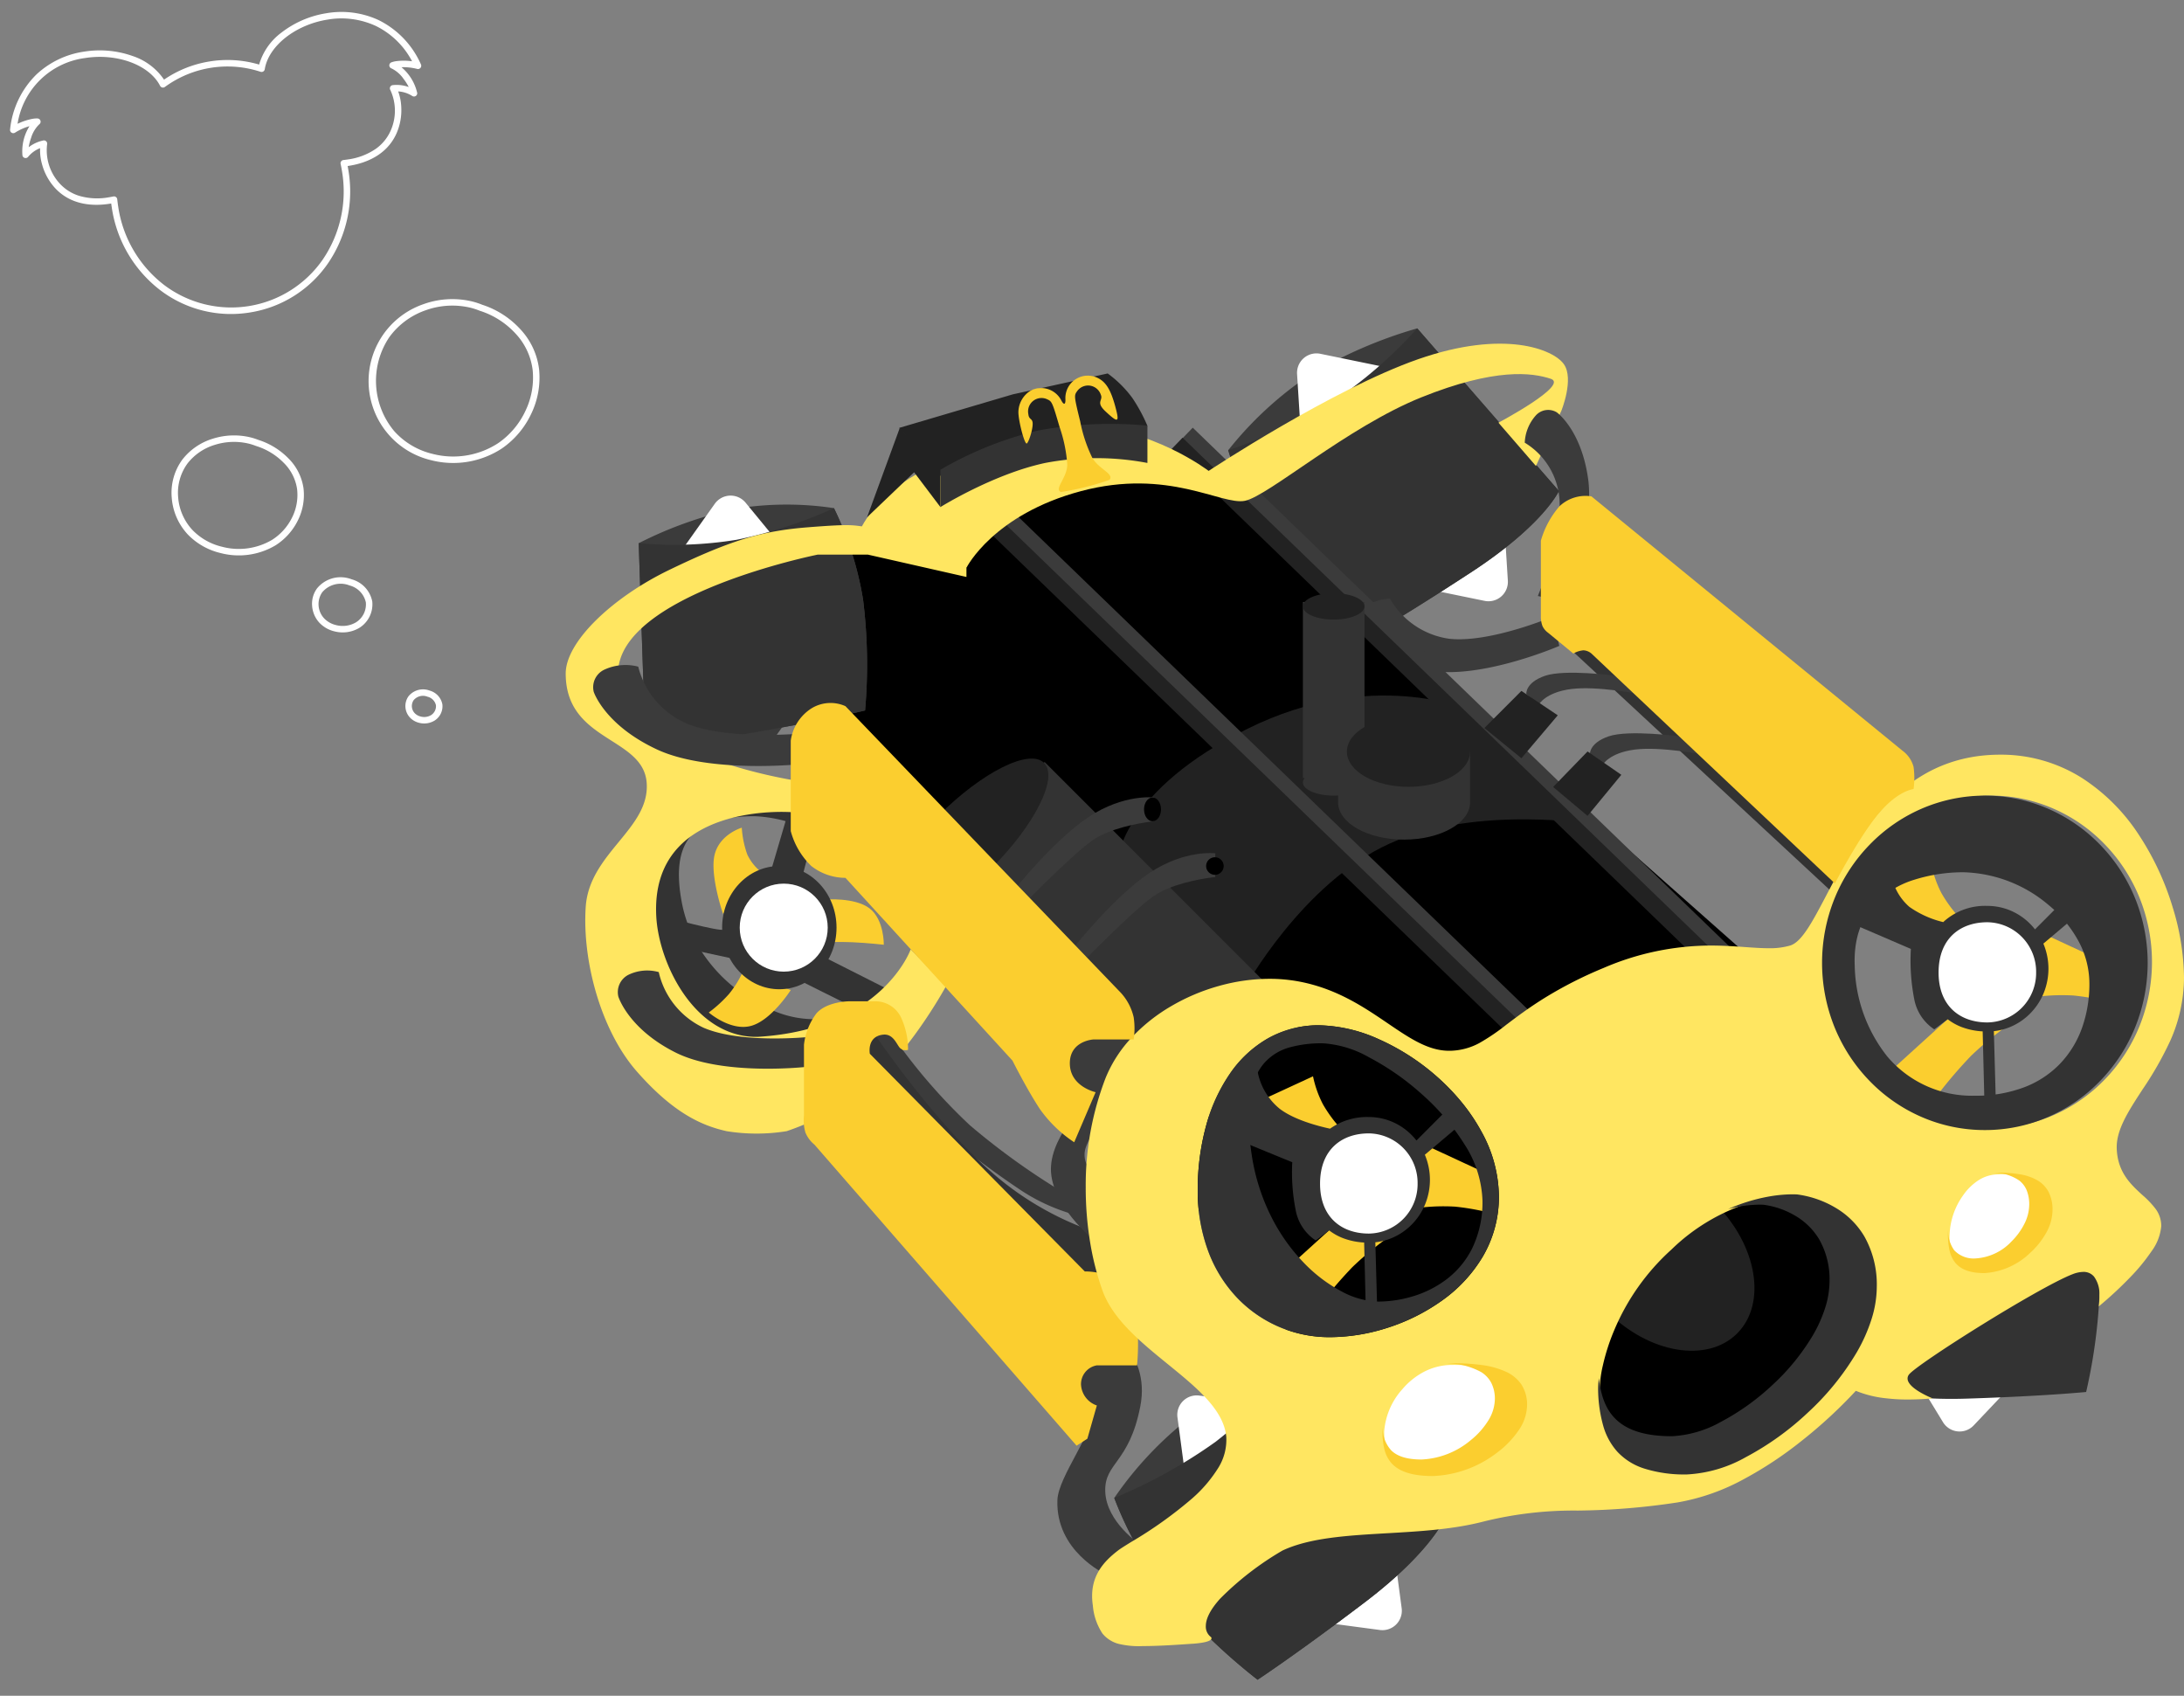 <svg xmlns="http://www.w3.org/2000/svg" width="337.463" height="261.967" viewBox="0 0 337.463 261.967"><rect x="0" y="0" width="337.463" height="261.967" fill="#808080" stroke="none"/><g transform="translate(-12.632 4.997)"><g transform="translate(91.786 38.593)"><path d="M7.536,0C3.374,0,.012,2.476,0,7.739s3.374,7.739,7.536,7.739a7.639,7.639,0,0,0,7.536-7.739A7.639,7.639,0,0,0,7.536,0Z" transform="translate(220.388 136.638)" fill="#fff"/><path d="M-5470.154,6711.8c-.693.3-8.675-1.869-8.675-1.869l-.491,4.052,10.354,2.239Z" transform="translate(5502.78 -6611.775)" fill="#333"/><path d="M-5504.887,6688.718l2.414-8.2h4.832l-2.429,9.193Z" transform="translate(5544.861 -6597.784)" fill="#333"/><path d="M-5522.893,6721.934l9.9,5-3.615,3.634-9.714-4.846Z" transform="translate(5571.455 -6617.481)" fill="#333"/><path d="M26.787,0h0a38.823,38.823,0,0,0-9.02,1.122,35.866,35.866,0,0,0-8.682,3.3A20.469,20.469,0,0,0,2.565,9.771,11.845,11.845,0,0,0,0,17.07a13.626,13.626,0,0,0,2.77,7.865,23.447,23.447,0,0,0,3.1,3.524,31.627,31.627,0,0,0,3.917,3.113,38.787,38.787,0,0,0,9.275,4.577,30.469,30.469,0,0,0,9.508,1.7h.143a20.481,20.481,0,0,0,8.02-1.6,17.441,17.441,0,0,0,6.018-4.277,18.837,18.837,0,0,0,3.8-6.351,22.857,22.857,0,0,0,1.32-7.8A16.28,16.28,0,0,0,41.6,4.77,23.691,23.691,0,0,0,26.787,0ZM27.9,35.658a21.022,21.022,0,0,1-7.27-1.7,43.1,43.1,0,0,1-8.324-4.433A31.234,31.234,0,0,1,5.456,23.38a11.267,11.267,0,0,1-2.845-6.831,10.406,10.406,0,0,1,1.627-5.757A11.933,11.933,0,0,1,8.332,7.013a19.318,19.318,0,0,1,5.387-2.071,24.787,24.787,0,0,1,5.5-.63A16.1,16.1,0,0,1,24.96,5.528a24.29,24.29,0,0,1,6.076,3.52,23.815,23.815,0,0,1,5.192,5.638,21.025,21.025,0,0,1,3.088,7.568c1.02,5.3.366,8.9-2,10.988a8.978,8.978,0,0,1-4.052,1.92A24.274,24.274,0,0,1,27.9,35.658Z" transform="translate(65.53 118.168) rotate(180)" fill="#333"/><path d="M-5807.144,6629.568l39.847,36.978,1.816-3.159-39.58-36.325Z" transform="translate(5971.194 -6572.357)" fill="#333"/><g transform="matrix(-0.998, -0.07, 0.07, -0.998, 163.041, 60.337)"><path d="M11.275,3.116a3,3,0,0,1,4.766,0l7.587,9.922a3,3,0,0,1-2.383,4.822H6.071a3,3,0,0,1-2.383-4.822Z" transform="translate(0 19.315) rotate(-45)" fill="#fff"/><path d="M0,25.423s1.972-5.371,12.626-13.455S29.205,0,29.205,0A92.262,92.262,0,0,1,43.151,13.479,57.638,57.638,0,0,1,51.388,28.13,55.552,55.552,0,0,1,39.734,40.525,69.365,69.365,0,0,1,23.587,48.94Z" transform="translate(3.279 2.481)" fill="#3b3b3b"/><path d="M11.275,3.116a3,3,0,0,1,4.766,0l7.587,9.922a3,3,0,0,1-2.383,4.822H6.071a3,3,0,0,1-2.383-4.822Z" transform="translate(55.058 37.319) rotate(135)" fill="#fff"/><path d="M0,25.423s1.972-5.371,12.626-13.455S29.205,0,29.205,0A92.262,92.262,0,0,1,43.151,13.479,57.638,57.638,0,0,1,51.388,28.13a79.046,79.046,0,0,0-15.674,8.683A68.45,68.45,0,0,0,23.587,48.94Z" transform="translate(3.279 2.481)" fill="#333"/></g><path d="M23.213,14.925a6.634,6.634,0,0,0,4.714-.433,3,3,0,0,0,1.528-3.357S27.938,6.163,20.6,2.492.32.29.32.29L0,4.907S10.473,3.819,16.277,6.324A12.556,12.556,0,0,1,23.213,14.925Z" transform="translate(162.177 56.376) rotate(163)" fill="#3b3b3b"/><path d="M-5680.8,6653.764l-82.3-72.884-22.793-5.108-21.75,9.772-13.258,2.634-4.285,9.893,3.2,19.176,78.76,107.51,45.748,9.678,38.9-28.749Z" transform="translate(5873.75 -6547.962)"/><path d="M-5660.636,6664.487s-18.644-3.2-32.185,2.892-22.51,22.471-22.51,22.471l-19.467-20.161s.806-10.525,20-20.039,34.292-2.883,34.292-2.883Z" transform="translate(5828.414 -6580.661)" fill="#222"/><rect width="34.714" height="56.631" transform="translate(122.3 114.172) rotate(135)" fill="#333"/><ellipse cx="17.304" cy="5.768" rx="17.304" ry="5.768" transform="translate(86.246 78.343) rotate(135)" fill="#222"/><g transform="translate(71.174 32.827)"><rect width="117.973" height="2.622" transform="matrix(-0.719, -0.695, 0.695, -0.719, 86.436, 83.837)" fill="#3b3b3b"/><rect width="117.973" height="2.622" transform="matrix(-0.719, -0.695, 0.695, -0.719, 84.863, 85.383)" fill="#222"/></g><g transform="translate(101.708 22.52)"><rect width="117.973" height="2.622" transform="matrix(-0.719, -0.695, 0.695, -0.719, 86.436, 83.837)" fill="#3b3b3b"/><rect width="117.973" height="2.622" transform="matrix(-0.719, -0.695, 0.695, -0.719, 84.863, 85.383)" fill="#222"/></g><path d="M9.766,0C4.372,0,.015,2.927,0,9.148S4.372,18.3,9.766,18.3s9.766-4.1,9.766-9.148S15.159,0,9.766,0Z" transform="translate(133.445 165.37)" fill="#fff"/><path d="M-5763.76,6659.516s1.019-1.855,4.989-2.359,10.533.779,10.533.779l-3.651-2.82s-7.846-1.066-10.945,0-2.894,2.82-2.894,2.82Z" transform="translate(5932.238 -6584.951)" fill="#3b3b3b"/><path d="M-5763.76,6659.516s1.019-1.855,4.989-2.359,10.533.779,10.533.779l-3.651-2.82s-7.846-1.066-10.945,0-2.894,2.82-2.894,2.82Z" transform="translate(5922.413 -6594.306)" fill="#3b3b3b"/><path d="M-5736.328,6660l5.22,3.606-5.22,6.344-5.319-4.465Z" transform="translate(5902.476 -6587.5)" fill="#222"/><path d="M-5735.921,6660l5.617,3.769-5.617,6.63-5.726-4.665Z" transform="translate(5891.849 -6596.854)" fill="#222"/><rect width="9.518" height="27.193" transform="translate(122.164 49.409)" fill="#333"/><ellipse cx="4.759" cy="2.039" rx="4.759" ry="2.039" transform="translate(122.164 48.049)" fill="#222"/><ellipse cx="4.759" cy="2.039" rx="4.759" ry="2.039" transform="translate(122.164 75.242)" fill="#333"/><g transform="translate(0 54.533) rotate(-47)"><path d="M9.672,3.116a3,3,0,0,1,4.766,0l5.985,7.826a3,3,0,0,1-2.383,4.822H6.071a3,3,0,0,1-2.383-4.822Z" transform="translate(17.049 49.988) rotate(-135)" fill="#3b3b3b"/><path d="M0,20.758S1.741,25.5,11.144,32.634,25.778,43.2,25.778,43.2A81.443,81.443,0,0,0,38.087,31.3a50.881,50.881,0,0,0,7.271-12.932A49.043,49.043,0,0,0,35.071,7.428,61.243,61.243,0,0,0,20.819,0Z" transform="translate(2.894 4.601)" fill="#3b3b3b"/><path d="M9.672,3.116a3,3,0,0,1,4.766,0l5.985,7.826a3,3,0,0,1-2.383,4.822H6.071a3,3,0,0,1-2.383-4.822Z" transform="translate(31.549 0) rotate(45)" fill="#fff"/><path d="M0,20.758S1.741,25.5,11.144,32.634,25.778,43.2,25.778,43.2A81.443,81.443,0,0,0,38.087,31.3a50.881,50.881,0,0,0,7.271-12.932A69.775,69.775,0,0,1,31.523,10.7,60.407,60.407,0,0,1,20.819,0Z" transform="translate(2.894 4.601)" fill="#333"/></g><path d="M-5501.987,6594.643c2.351.309,15.238,6.1,15.238,6.1v1.581l-15.238-3.454h-7.733s-30.865,6.181-30.865,18.369,26.892,16.443,26.892,16.443v4.984s-21.974-1.782-20.981,16.136c.4,7.258,5.94,18.706,15.624,18.568,19.3-1.113,23.683-13.508,23.683-13.508l5.52,5.576s-4.829,8.967-11,14.593a40.187,40.187,0,0,1-13.686,7.91,29.056,29.056,0,0,1-9.277,0c-3.976-.89-8.305-2.9-13.855-9.207s-8.466-17.068-7.914-25.43,9.965-12.073,9.419-19.2-12.51-6.29-12.51-16.867c0-4.909,7.215-11.757,15.976-15.992,9.887-4.782,14.628-6.057,21.515-6.6S-5504.335,6594.333-5501.987,6594.643Z" transform="translate(5556.927 -6556.782)" fill="#ffe661"/><path d="M-37.946-.228A6.634,6.634,0,0,0-42.66.205a3,3,0,0,0-1.528,3.357s1.516,4.973,8.857,8.644,20.277,2.2,20.277,2.2l.32-4.616S-25.207,10.878-31.01,8.374A12.556,12.556,0,0,1-37.946-.228Z" transform="translate(60.58 106.812)" fill="#3b3b3b"/><path d="M-37.305-.221A7.789,7.789,0,0,0-42.5.224,2.988,2.988,0,0,0-44.18,3.676s1.67,5.113,9.756,8.888,22.334,2.264,22.334,2.264l.353-4.747S-23.273,11.2-29.665,8.624A13,13,0,0,1-37.305-.221Z" transform="translate(56.769 59.619)" fill="#3b3b3b"/><ellipse cx="16.518" cy="11.798" rx="16.518" ry="11.798" transform="translate(180.921 170.749) rotate(-135)" fill="#222"/><path d="M-5576.048,6743.269a86.674,86.674,0,0,0,12.369,14.445,109.686,109.686,0,0,0,16.038,11.323v2.445a29.184,29.184,0,0,1-8.5-3.96,139.527,139.527,0,0,1-11.968-9.012l-12.168-12.185,1.278-3.406Z" transform="translate(5634.395 -6627.462)" fill="#3b3b3b"/><path d="M-5589.1,6744.187s8.584,12.756,17.543,20.885a47.416,47.416,0,0,0,18.891,10.461l-1.25,8.529-7.478-6.5-29.629-29.878Z" transform="translate(5645.061 -6628.065)" fill="#333"/><path d="M.507,28.6l10.785-2.5s.822-3.979-1.1-5.984c2.586-2.779,11.558-3.668,14.278-6.187C30.271,8.554,27.326.618,27.326.618L20.284,0s1.282,6.137-1.961,9.62c-3.05,3.276-5.684.448-13.14,5.48S.507,28.6.507,28.6Z" transform="translate(111.384 180.683) rotate(135)" fill="#3b3b3b"/><path d="M1.083,20.731h11.11L11.587,13.1s8.573,1.844,13.08-1.431S29.617,0,29.617,0H18.506s5.257,6.353,1.056,8.943C16.554,10.8,4.208,8.6,2.317,10.848-2.038,16.031,1.083,20.731,1.083,20.731Z" transform="matrix(-0.588, 0.809, -0.809, -0.588, 107.175, 123.921)" fill="#3b3b3b"/><g transform="translate(108.587 121.267)"><path d="M-5872.375,6718.693l-10.234-4.748s-1.532,10.286-1.3,10.3a30.7,30.7,0,0,1,6.808-.361,37.487,37.487,0,0,1,4.442.727Z" transform="translate(5914.194 -6702.333)" fill="#fbce2f"/><path d="M-5838.959,6737.467a49.11,49.11,0,0,0-6.985,5.585,71.282,71.282,0,0,0-5.094,5.943c-.163-.085-6.929-3.985-6.929-3.985l11.484-10.414Z" transform="translate(5867.163 -6712.156)" fill="#fbce2f"/><path d="M-5833.637,6694.5a16.629,16.629,0,0,0,1.532,4.321,21.089,21.089,0,0,0,2.938,3.956l-3.97,3.17-8.443-7.778Z" transform="translate(5848.779 -6693.083)" fill="#fbce2f"/><path d="M12.747,0l.3,10.82a9.146,9.146,0,0,0-2.667.707,9.4,9.4,0,0,0-3,2.077,9.691,9.691,0,0,0-2.025,3.084,9.985,9.985,0,0,0,0,7.556l.041.1L0,28.9l1.847,2.5,4.845-4.859a9.741,9.741,0,0,0,.691.79,9.393,9.393,0,0,0,3,2.077,9.163,9.163,0,0,0,3.672.761,9.877,9.877,0,0,0,5.99-1.8c2.034.441,5.585,1.4,7.78,3.074a9.737,9.737,0,0,1,3.514,6.432l6.48-9.8s-7.17-2.944-11.936-4.888a30.025,30.025,0,0,0-.572-7.625A7.138,7.138,0,0,0,22.254,11.1l-2.077,1.554a8.513,8.513,0,0,0-2.3-1.256,10.781,10.781,0,0,0-3.1-.616L14.511,0Z" transform="translate(37.818 37.876) rotate(180)" fill="#333"/><path d="M7.536,0C3.374,0,.012,2.476,0,7.739s3.374,7.739,7.536,7.739a7.639,7.639,0,0,0,7.536-7.739A7.639,7.639,0,0,0,7.536,0Z" transform="translate(16.229 10.234)" fill="#fff"/></g><g transform="translate(92.625 161.845)"><path d="M11.25,3.116a3,3,0,0,1,4.766,0l7.563,9.89A3,3,0,0,1,21.2,17.828H6.071a3,3,0,0,1-2.383-4.822Z" transform="translate(54.959 37.252) rotate(135)" fill="#fff"/><path d="M-5638.75,6864.787s-1.968,5.361-12.6,13.431-16.55,11.947-16.55,11.947a92.165,92.165,0,0,1-13.921-13.455,57.541,57.541,0,0,1-8.222-14.625,55.456,55.456,0,0,1,11.633-12.374,69.285,69.285,0,0,1,16.118-8.4Z" transform="translate(5690.435 -6836.107)" fill="#3b3b3b"/><path d="M11.25,3.116a3,3,0,0,1,4.766,0l7.563,9.89A3,3,0,0,1,21.2,17.828H6.071a3,3,0,0,1-2.383-4.822Z" transform="translate(0 19.281) rotate(-45)" fill="#fff"/><path d="M-5638.75,6864.787s-1.968,5.361-12.6,13.431-16.55,11.947-16.55,11.947a92.165,92.165,0,0,1-13.921-13.455,57.541,57.541,0,0,1-8.222-14.625,78.956,78.956,0,0,0,15.646-8.669,68.273,68.273,0,0,0,12.1-12.1Z" transform="translate(5690.435 -6836.107)" fill="#333"/></g><path d="M-5547.729,6790.844h-6.211a2.943,2.943,0,0,0-2.447,2.989,3.613,3.613,0,0,0,2.447,3.21l-1.465,5.128-1.669,1.083-40.5-46.505a4.707,4.707,0,0,1-1.4-1.885,6.671,6.671,0,0,1-.221-2.612v-10.935a9.846,9.846,0,0,1,1.934-4.859c1.642-1.854,5.044-1.856,5.044-1.856h4.035a4.385,4.385,0,0,1,4.045,2.634,11.667,11.667,0,0,1,1.023,4.863,1.243,1.243,0,0,1-1.29-.33c-.517-.615-1.044-2.2-2.59-2.01-2.534.3-2.023,2.949-2.023,2.949l33.219,33.633s4.767-.222,6.819,3.393S-5547.729,6790.844-5547.729,6790.844Z" transform="translate(5644.267 -6623.507)" fill="#fbce2f"/><path d="M10.065,3.116a3,3,0,0,1,4.766,0l6.377,8.339a3,3,0,0,1-2.383,4.822H6.071a3,3,0,0,1-2.383-4.822Z" transform="matrix(-0.995, -0.105, 0.105, -0.995, 235.5, 180.773)" fill="#fff"/><path d="M41.5,23.026S39.714,18.162,30.063,10.84,15.043,0,15.043,0A83.585,83.585,0,0,0,2.41,12.208c-5.024,6.369-.632,2.823-.632,2.823a32.455,32.455,0,0,1,13.8,5.644,13.708,13.708,0,0,0,12.634,2.192Z" transform="translate(254.879 161.983) rotate(141)" fill="#333"/><path d="M160.872,0c-2.52,0-5.6.217-7.643.36h-.013l-.024,0h-.022c-1.218.086-2.708.289-2.889.765a.262.262,0,0,0,.05.254,2.01,2.01,0,0,1,.813,1.705c0,1.181-.736,2.6-2.2,4.227a46.506,46.506,0,0,1-9.653,7.451c-4.242,1.983-10.039,2.317-16.177,2.671h-.023c-5.012.289-10.192.587-14.882,1.811A57.826,57.826,0,0,1,93.7,20.933h-.026A108.675,108.675,0,0,0,78.2,22.2a33.139,33.139,0,0,0-10.264,3.63,58.838,58.838,0,0,0-8.789,5.821,73.65,73.65,0,0,0-8.441,7.781l0,0a16.888,16.888,0,0,0-4.8-1.167,27.1,27.1,0,0,0-3.25-.173c-1.8,0-3.376.132-3.817.173h0l0,0,0,0a15.447,15.447,0,0,1,1.776.857c1.514.86,1.958,1.537,2.064,1.953A.989.989,0,0,1,42.45,42c-.687.818-5.413,4.03-11.236,7.637-5,3.1-11.3,6.773-14,7.812a4.725,4.725,0,0,1-1.652.355,2.079,2.079,0,0,1-1.658-.724,4.52,4.52,0,0,1-.836-2.848,10.413,10.413,0,0,1,.1-1.753l-.012.006a58.871,58.871,0,0,0-4.8,4.446A29.294,29.294,0,0,0,5.032,60.97a7.694,7.694,0,0,0-1.517,3.9,4.417,4.417,0,0,0,.879,2.679,14.034,14.034,0,0,0,2.031,2.128l0,0,0,0c1.793,1.64,3.826,3.5,3.966,7.153.111,2.869-1.764,5.746-3.934,9.079l0,0,0,.006,0,0a52.607,52.607,0,0,0-4.33,7.582A24.094,24.094,0,0,0,0,103.313,37.953,37.953,0,0,0,1.707,114a42.775,42.775,0,0,0,5.21,11.234,29.719,29.719,0,0,0,8.852,8.874,23.4,23.4,0,0,0,12.628,3.6c.652,0,1.319-.025,1.983-.074a23.519,23.519,0,0,0,4.922-.888,22.366,22.366,0,0,0,4.276-1.764,26.217,26.217,0,0,0,6.871-5.446c3.915-4.239,6.637-9.414,8.824-13.571l.006-.012.008-.017,0,0c2.1-3.994,3.758-7.148,5.544-7.707a11.153,11.153,0,0,1,3.351-.422c1.112,0,2.307.084,3.571.174l.031,0,.191.013L68,108l.091.006.112.008c1.484.1,3.082.206,4.862.206a42,42,0,0,0,16.627-3.464,63.21,63.21,0,0,0,9.125-4.642c2.4-1.491,4.212-2.858,5.811-4.064l0,0,.006,0,0,0,.011-.008,0,0a32.557,32.557,0,0,1,4.23-2.882,9.9,9.9,0,0,1,4.458-1.194c.062,0,.131,0,.24,0,3.22,0,6.109,1.964,9.455,4.238l0,0c3.741,2.542,7.982,5.423,13.9,6.495a24.585,24.585,0,0,0,4.358.381,29.164,29.164,0,0,0,7.828-1.1,31.058,31.058,0,0,0,7.359-3.111,26.819,26.819,0,0,0,6.1-4.829,20.285,20.285,0,0,0,4.048-6.255A45.978,45.978,0,0,0,169.7,70.915a51.736,51.736,0,0,0-.658-8.392,42.819,42.819,0,0,0-1.918-7.569c-1.607-4.482-5.929-8-10.107-11.4l-.007-.006c-4.452-3.624-8.658-7.046-9.03-11.245a8.21,8.21,0,0,1,1.36-4.962,21.057,21.057,0,0,1,3.933-4.551,64.955,64.955,0,0,1,9.328-6.665l.007,0,.011-.007.023-.014,0,0,.055-.034.084-.052c.835-.518,1.556-.966,1.92-1.247C167,13,169.245,10.611,168.6,6.275a9.2,9.2,0,0,0-1.488-4.341A4.825,4.825,0,0,0,164.71.366,13.271,13.271,0,0,0,160.872,0Zm-47.79,43.431a32.053,32.053,0,0,1-4.582-.281,12.633,12.633,0,0,1-3.593-.993,5.073,5.073,0,0,1-3.141-4.973,6.831,6.831,0,0,1,1.3-3.76,14.254,14.254,0,0,1,3.387-3.443,17,17,0,0,1,9.627-3.452c3.014,0,5.037.623,6.186,1.9.912,1.017,1.318,2.47,1.318,4.712A11,11,0,0,1,120.76,39.7a11.2,11.2,0,0,1-3.309,2.66A9.377,9.377,0,0,1,113.082,43.431ZM59.748,69.5a15.432,15.432,0,0,1-6.014-2.163,12.323,12.323,0,0,1-4.126-4.2A14.907,14.907,0,0,1,47.73,55.5a16.671,16.671,0,0,1,.809-4.944,25.549,25.549,0,0,1,2.231-5,40.92,40.92,0,0,1,7.521-9.285,43.851,43.851,0,0,1,9.519-6.838,18.988,18.988,0,0,1,15.517-1.748A9.38,9.38,0,0,1,87.359,30.2a9.779,9.779,0,0,1,2.136,3.938,21.357,21.357,0,0,1,.767,5.195,16.41,16.41,0,0,1-.446,3.925,32.169,32.169,0,0,1-1.79,5.566,34.991,34.991,0,0,1-8.832,12.436l0,0,0,0a30.216,30.216,0,0,1-11.422,7,23.712,23.712,0,0,1-7.277,1.268c-.256,0-.5-.008-.726-.024h-.015Zm73.886,26.4a23.481,23.481,0,0,1-9.245-2.164,35.16,35.16,0,0,1-9.018-5.826,33.876,33.876,0,0,1-3.807-3.962,29.045,29.045,0,0,1-3.014-4.485,21.017,21.017,0,0,1-2.693-10.012,18.218,18.218,0,0,1,2.494-9.29,22.308,22.308,0,0,1,6.335-6.813,30.376,30.376,0,0,1,8.441-4.2,29.391,29.391,0,0,1,8.77-1.429h0A19.7,19.7,0,0,1,146.3,53.8a21.062,21.062,0,0,1,4.448,7.135,26.625,26.625,0,0,1,1.646,9.479,37.257,37.257,0,0,1-1.283,9.925,26.277,26.277,0,0,1-3.69,8.084,17.871,17.871,0,0,1-5.852,5.444,15.949,15.949,0,0,1-7.8,2.037ZM28.69,72.871a11.853,11.853,0,0,1-5.863-1.122,4.654,4.654,0,0,1-2.251-4.412,7.05,7.05,0,0,1,.938-3.352,11.849,11.849,0,0,1,2.44-3.055,10.858,10.858,0,0,1,6.9-3.052c2.149,0,3.59.545,4.4,1.664a6.971,6.971,0,0,1,.952,4.2,11.049,11.049,0,0,1-2.038,5.835A8.6,8.6,0,0,1,31.8,71.929,5.7,5.7,0,0,1,28.69,72.871Zm1.17,58.514a24.09,24.09,0,0,1-9.7-2.019,24.788,24.788,0,0,1-7.917-5.506,25.693,25.693,0,0,1-5.338-8.167,26.531,26.531,0,0,1,0-20,25.688,25.688,0,0,1,5.338-8.168,24.826,24.826,0,0,1,7.917-5.506,24.284,24.284,0,0,1,19.39,0,24.791,24.791,0,0,1,7.917,5.506,25.661,25.661,0,0,1,5.337,8.168,26.527,26.527,0,0,1,0,20,25.661,25.661,0,0,1-5.337,8.167,24.785,24.785,0,0,1-7.917,5.506A24.077,24.077,0,0,1,29.86,131.385Z" transform="translate(258.308 210.703) rotate(180)" fill="#ffe661"/><path d="M-5872.375,6718.693l-10.234-4.748s-1.532,10.286-1.3,10.3a30.7,30.7,0,0,1,6.808-.361,37.487,37.487,0,0,1,4.442.727Z" transform="translate(6118.353 -6613.682)" fill="#fbce2f"/><path d="M-5838.959,6737.467a49.11,49.11,0,0,0-6.985,5.585,71.282,71.282,0,0,0-5.094,5.943c-.163-.085-6.929-3.985-6.929-3.985l11.484-10.414Z" transform="translate(6071.322 -6623.505)" fill="#fbce2f"/><path d="M-5833.637,6694.5a16.629,16.629,0,0,0,1.532,4.321,21.089,21.089,0,0,0,2.938,3.956l-3.97,3.17-8.443-7.778Z" transform="translate(6052.938 -6604.433)" fill="#fbce2f"/><path d="M25.154,0a24.431,24.431,0,0,0-9.791,2.03,25.042,25.042,0,0,0-8,5.537,25.789,25.789,0,0,0-5.391,8.211,26.564,26.564,0,0,0,0,20.111A25.789,25.789,0,0,0,7.368,44.1a25.042,25.042,0,0,0,8,5.537,24.629,24.629,0,0,0,19.582,0A25.037,25.037,0,0,0,42.94,44.1a25.8,25.8,0,0,0,5.391-8.211,26.568,26.568,0,0,0,0-20.111A25.8,25.8,0,0,0,42.94,7.567,25.037,25.037,0,0,0,34.945,2.03,24.431,24.431,0,0,0,25.154,0Zm3.177,39.824a21.156,21.156,0,0,1-12.959-5,18.939,18.939,0,0,1-4.585-5.45A13.851,13.851,0,0,1,9,22.67,20.26,20.26,0,0,1,10.1,15.9a15.6,15.6,0,0,1,3.309-5.519,15.156,15.156,0,0,1,5.523-3.716A20.946,20.946,0,0,1,26.68,5.307a17.129,17.129,0,0,1,13.549,6.062,23.24,23.24,0,0,1,5.031,14c.17,4.006-.914,7.269-3.223,9.7a14.223,14.223,0,0,1-5.971,3.6,25.214,25.214,0,0,1-7.541,1.158Z" transform="translate(252.691 130.988) rotate(180)" fill="#333"/><path d="M12.747,0l.3,10.82a9.124,9.124,0,0,0-2.666.707,9.387,9.387,0,0,0-3,2.077,9.716,9.716,0,0,0-2.025,3.083,10,10,0,0,0,0,7.556l.041.1L0,28.9l1.847,2.5,4.844-4.859a9.776,9.776,0,0,0,.691.79,9.413,9.413,0,0,0,3,2.077,9.162,9.162,0,0,0,3.672.761A9.534,9.534,0,0,0,20.728,27.8l.141-.136A15.25,15.25,0,0,1,26.1,30.017a8.5,8.5,0,0,1,2.866,5.507l5.284-8.395s-4.623-1.993-8.38-3.605a31.043,31.043,0,0,0-.559-7.965A7.138,7.138,0,0,0,22.254,11.1l-2.077,1.555a8.507,8.507,0,0,0-2.3-1.257,10.779,10.779,0,0,0-3.1-.614L14.511,0Z" transform="translate(241.977 126.526) rotate(180)" fill="#333"/><path d="M7.536,0C3.374,0,.012,2.476,0,7.739s3.374,7.739,7.536,7.739a7.639,7.639,0,0,0,7.536-7.739A7.639,7.639,0,0,0,7.536,0Z" transform="translate(220.388 98.883)" fill="#fff"/><path d="M26.045,0h0a29.368,29.368,0,0,0-8.77,1.429,30.378,30.378,0,0,0-8.441,4.2,22.267,22.267,0,0,0-6.336,6.813A18.22,18.22,0,0,0,0,21.728,21.012,21.012,0,0,0,2.693,31.74a28.966,28.966,0,0,0,3.014,4.485,33.852,33.852,0,0,0,3.808,3.963,35.1,35.1,0,0,0,9.018,5.825,23.449,23.449,0,0,0,9.245,2.164h.138a15.947,15.947,0,0,0,7.8-2.037A17.883,17.883,0,0,0,41.566,40.7a26.291,26.291,0,0,0,3.69-8.083,37.312,37.312,0,0,0,1.283-9.927,26.641,26.641,0,0,0-1.647-9.478,21.046,21.046,0,0,0-4.446-7.135A19.7,19.7,0,0,0,26.045,0Zm1.081,45.388a16.522,16.522,0,0,1-7.069-2.169,39.877,39.877,0,0,1-8.094-5.642A35.172,35.172,0,0,1,5.305,29.76a16.974,16.974,0,0,1-2.766-8.694A16.4,16.4,0,0,1,4.12,13.738,13.589,13.589,0,0,1,8.1,8.927a16.423,16.423,0,0,1,5.237-2.635,18.693,18.693,0,0,1,5.349-.8,12.558,12.558,0,0,1,5.582,1.547,23.1,23.1,0,0,1,5.908,4.48,28.85,28.85,0,0,1,5.048,7.177,31.818,31.818,0,0,1,3,9.634c.992,6.748.356,11.323-1.945,13.987a8.084,8.084,0,0,1-3.939,2.443A18.25,18.25,0,0,1,27.127,45.388Z" transform="translate(152.453 162.976) rotate(180)" fill="#333"/><path d="M29.324,0a20.66,20.66,0,0,0-9.1,2.678,44.1,44.1,0,0,0-9.577,6.879A41.153,41.153,0,0,0,3.075,18.9,25.646,25.646,0,0,0,.821,23.96,16.867,16.867,0,0,0,0,28.983a15.15,15.15,0,0,0,1.915,7.779,12.56,12.56,0,0,0,4.213,4.288,15.642,15.642,0,0,0,6.128,2.2s.275.025.766.025a21.491,21.491,0,0,0,3.833-.375,27.221,27.221,0,0,0,6.1-1.9,19.339,19.339,0,0,1-4.839.68c-.4,0-.633-.02-.634-.02a12.961,12.961,0,0,1-5.09-1.82A10.4,10.4,0,0,1,8.89,36.3,12.481,12.481,0,0,1,7.3,29.868a13.877,13.877,0,0,1,.682-4.153,21.185,21.185,0,0,1,1.872-4.181,34.087,34.087,0,0,1,6.286-7.727A36.64,36.64,0,0,1,24.093,8.12a17.217,17.217,0,0,1,7.559-2.214c3.88,0,6.651.8,8.471,2.438,1.6,1.438,2.49,3.518,2.817,6.545a12.719,12.719,0,0,0,.117-2.081,21.692,21.692,0,0,0-.778-5.26,10.061,10.061,0,0,0-2.194-4.04A9.638,9.638,0,0,0,35.944.915,20.636,20.636,0,0,0,29.324,0Z" transform="translate(210.84 184.189) rotate(180)" fill="#333"/><path d="M-5524.315,6704.589s4.6-.374,6.868,1.373,2.193,5.611,2.193,5.611-2.608-.291-4.874-.387-4.187,0-4.187,0Z" transform="translate(5572.662 -6609.216)" fill="#fbce2f"/><path d="M-5484.231,6728.831s-2.964,4.671-6.13,5.538-6.539-2.066-6.539-2.066a20.174,20.174,0,0,0,3.124-2.861,15.6,15.6,0,0,0,2.083-3.314Z" transform="translate(5527.263 -6619.477)" fill="#fbce2f"/><path d="M-5486.649,6696.771s-2.089-6.046-1.289-9.186,4.186-4.129,4.186-4.129a15.13,15.13,0,0,0,.846,4.129,7.57,7.57,0,0,0,2.12,2.69Z" transform="translate(5519.215 -6599.18)" fill="#fbce2f"/><ellipse cx="8.838" cy="9.518" rx="8.838" ry="9.518" transform="translate(32.427 90.198)" fill="#333"/><ellipse cx="6.798" cy="6.798" rx="6.798" ry="6.798" transform="translate(35.146 92.918)" fill="#fff"/><path d="M-5666.313,6565.13c3.611-.737,15.811-11.377,27.228-15.973s17.139-3.835,20.026-2.874-8.087,6.779-8.087,6.779l5.794,6.69,3.928-8.529s2-4.915.388-7.2-9.22-5.4-22.488-.777-32.4,17.264-32.4,17.264-8.905-6.8-19.731-6.913-15.007,2.39-23.569,6.474-10.682,9.866-10.682,9.866l16.594,5.475s4.133-8.169,17.657-11.774S-5669.925,6565.865-5666.313,6565.13Z" transform="translate(5779.526 -6531.354)" fill="#ffe661"/><path d="M0,5.753V13.6H20.395V5.753C20.395,2.576,15.83,0,10.2,0S0,2.576,0,5.753Z" transform="translate(147.998 86.119) rotate(180)" fill="#333"/><path d="M6.008,13.2a6.742,6.742,0,0,1-4.48-.383A2.566,2.566,0,0,1,.076,9.845S1.517,5.449,8.493,2.2,27.764.257,27.764.257l.3,4.082S18.115,3.377,12.6,5.591A11.184,11.184,0,0,0,6.008,13.2Z" transform="translate(170.824 22.913) rotate(107)" fill="#3b3b3b"/><ellipse cx="9.518" cy="5.439" rx="9.518" ry="5.439" transform="translate(128.962 67.084)" fill="#222"/><path d="M-5770.4,6631a12.48,12.48,0,0,0,0-3.434,4.542,4.542,0,0,0-1.721-2.5l-48.056-39.288a5.865,5.865,0,0,0-4.937,1.535,13.934,13.934,0,0,0-2.875,5.323v11.691a4.1,4.1,0,0,0,.255,1.5,2.716,2.716,0,0,0,.863,1.025l3.9,3.211a3.812,3.812,0,0,1,1.554-.5,2.061,2.061,0,0,1,1.245.5l37.618,35.515s3.669-7.089,6.708-10.735S-5770.4,6631-5770.4,6631Z" transform="translate(5986.922 -6552.69)" fill="#fbce2f"/><path d="M21.736-.034s-4.681-.6-10.115,3S0,14.359,0,14.359V18.03S8.594,9.17,12.046,6.689c2.73-1.962,7.2-2.73,9.116-2.987.3-.041.573-.066.573-.066Z" transform="translate(86.894 88.266)" fill="#3b3b3b"/><path d="M21.736-.034s-4.681-.6-10.115,3S0,14.359,0,14.359V18.03S8.594,9.17,12.046,6.689c2.73-1.962,7.2-2.73,9.116-2.987.3-.041.573-.066.573-.066Z" transform="translate(77.456 79.645)" fill="#3b3b3b"/><ellipse cx="1.36" cy="1.36" rx="1.36" ry="1.36" transform="translate(107.208 88.839)"/><ellipse cx="1.311" cy="1.835" rx="1.311" ry="1.835" transform="translate(97.618 79.611)"/><path d="M-5545.2,6698.694a11.524,11.524,0,0,0,0-3.419,8.33,8.33,0,0,0-1.966-3.768l-42.573-44.3a5.624,5.624,0,0,0-5.264.351,7.078,7.078,0,0,0-3.186,4.968v13.98a11.654,11.654,0,0,0,3.186,5.405,8.578,8.578,0,0,0,5.264,1.82l25.806,28.228s2.242,4.469,4.25,7.507a20.049,20.049,0,0,0,5.293,5.112l3.308-7.734s-3.939-.857-3.984-4.4,3.635-3.746,3.635-3.746Z" transform="translate(5641.219 -6581.706)" fill="#fbce2f"/><path d="M-4786.663,6550.905l-4.063-5.375-7.274,6.951,5.059-13.809,6.278,6.858Z" transform="translate(4852.819 -6516.159)" fill="#222"/><path d="M-4858.988,6531.045l17.563-5.182,14.655-3.227a17.508,17.508,0,0,1,3.8,3.767,25.748,25.748,0,0,1,2.333,4.307l-31.909,7.8Z" transform="translate(4918.77 -6508.532)" fill="#222"/><path d="M31.986-.244A61.358,61.358,0,0,0,15.163.5,55.528,55.528,0,0,0,0,6.572V12.34S8.187,7.228,16.184,5.524a42.236,42.236,0,0,1,15.8,0Z" transform="translate(66.156 22.406)" fill="#333"/><path d="M3.444,16.427C2.432,15.719,5,14.517,5.484,12.533a22.333,22.333,0,0,0,.342-5.866c-.084-3.935-.113-4.12-.718-4.61A2.072,2.072,0,0,0,1.681,3.515c-.155.966.57.7.207,1.774S.431,7.935.231,7.811C-.1,7.6-.064,4.033.288,2.765A3.96,3.96,0,0,1,3.068.058,3.518,3.518,0,0,1,7.128,2.675c.19.95.508.95.7,0A3.464,3.464,0,0,1,13.58.969c1,.936,1.379,2.286,1.381,4.944,0,2.512-.223,2.552-1.64.293-1.17-1.864.106-1.725-.048-2.691A2.072,2.072,0,0,0,9.846,2.057c-.606.49-.635.675-.718,4.61a22.333,22.333,0,0,0,.342,5.866c.482,1.984,2.7,3.313,1.684,4.022A42.18,42.18,0,0,1,3.444,16.427Z" transform="matrix(0.966, -0.259, 0.259, 0.966, 77.211, 17.441)" fill="#fbce2f" fill-rule="evenodd"/><path d="M14.571,0A17.275,17.275,0,0,0,4.788,3.5,14.538,14.538,0,0,0,1.34,7.012,7.081,7.081,0,0,0,0,10.917a5.728,5.728,0,0,0,.872,3.216,5.783,5.783,0,0,0,2.419,1.993,12.867,12.867,0,0,0,3.668,1.016,32.3,32.3,0,0,0,4.619.284c.285,0,.573-.013.854-.037a10.955,10.955,0,0,1-5.367-1.346,4.373,4.373,0,0,1-1.537-1.657,5.414,5.414,0,0,1-.549-2.515A6.445,6.445,0,0,1,6.02,8.538,11.954,11.954,0,0,1,8.7,5.544a12.689,12.689,0,0,1,7.6-2.99c2.188,0,3.719.457,4.681,1.4a5.1,5.1,0,0,1,1.325,3.512c.02-.2.029-.4.029-.584a11.009,11.009,0,0,0-.277-2.7A5.005,5.005,0,0,0,20.952,1.99C19.751.651,17.664,0,14.571,0Z" transform="translate(156.805 184.435) rotate(180)" fill="#fbce2f"/><path d="M10.542,0A11.123,11.123,0,0,0,3.464,3.119,12.124,12.124,0,0,0,.969,6.243,7.313,7.313,0,0,0,0,9.72a6.011,6.011,0,0,0,.631,2.864,4.526,4.526,0,0,0,1.75,1.775,8.012,8.012,0,0,0,2.653.9,19.058,19.058,0,0,0,3.342.253,5.787,5.787,0,0,0,.618-.033,6.807,6.807,0,0,1-3.883-1.2A3.705,3.705,0,0,1,4,12.809a5.764,5.764,0,0,1-.4-2.24A6.716,6.716,0,0,1,4.355,7.6,10.249,10.249,0,0,1,6.294,4.936a8.289,8.289,0,0,1,5.5-2.662A4.137,4.137,0,0,1,15.18,3.517a5.161,5.161,0,0,1,.958,3.127c.014-.182.021-.357.021-.52a11.981,11.981,0,0,0-.2-2.408,4.9,4.9,0,0,0-.8-1.944C14.289.58,12.779,0,10.542,0Z" transform="translate(237.994 153.085) rotate(180)" fill="#fbce2f"/></g><g transform="translate(19.186 -18.516) rotate(14)"><g transform="translate(0 0)"><path d="M45.837,38.747h0a12.538,12.538,0,0,1-7.161-2.141,12.569,12.569,0,0,1,.169-20.95,13.179,13.179,0,0,1,7.209-2.237,11.663,11.663,0,0,1,1.65.117,13.7,13.7,0,0,1,6.608,2.237,10.987,10.987,0,0,1,4.342,5.373,12.88,12.88,0,0,1,.456,6.932,13.443,13.443,0,0,1-3.078,6.244A13.732,13.732,0,0,1,45.837,38.747Zm.216-24.327A12.169,12.169,0,0,0,39.4,16.489a11.69,11.69,0,0,0-4.418,5.361,12.1,12.1,0,0,0,4.262,13.933,11.543,11.543,0,0,0,6.594,1.964,12.719,12.719,0,0,0,9.444-4.088,12.442,12.442,0,0,0,2.847-5.78,11.881,11.881,0,0,0-.416-6.394,10,10,0,0,0-3.956-4.88,12.687,12.687,0,0,0-6.137-2.072l-.04,0A10.656,10.656,0,0,0,46.053,14.42Z" transform="translate(32.905 28.822)" fill="#fff"/><path d="M9.5,77.215a10.325,10.325,0,0,1-5.586-1.551A9.333,9.333,0,0,1,.107,70.722a8.683,8.683,0,0,1,.18-6.1,9.428,9.428,0,0,1,3.759-4.245,10.845,10.845,0,0,1,5.621-1.62,9.787,9.787,0,0,1,1.283.084A11.244,11.244,0,0,1,16.1,60.463a8.163,8.163,0,0,1,3.411,3.923,8.777,8.777,0,0,1,.359,5.069,9.543,9.543,0,0,1-2.417,4.552A11.114,11.114,0,0,1,9.5,77.215ZM9.667,59.76a9.832,9.832,0,0,0-5.1,1.47,8.422,8.422,0,0,0-3.363,3.783,7.684,7.684,0,0,0-.152,5.4,8.33,8.33,0,0,0,3.4,4.413A9.328,9.328,0,0,0,9.5,76.215a10.1,10.1,0,0,0,7.229-2.9,8.544,8.544,0,0,0,2.164-4.075,7.781,7.781,0,0,0-.314-4.493,7.175,7.175,0,0,0-3.005-3.435,10.227,10.227,0,0,0-4.7-1.472l-.037,0A8.779,8.779,0,0,0,9.667,59.76Z" transform="translate(41.145 12.143)" fill="#fff"/><path d="M14.171,4.887h0a2.889,2.889,0,0,1-1.562-.437A2.6,2.6,0,0,1,11.582,1.3a2.885,2.885,0,0,1,2.63-1.658,2.76,2.76,0,0,1,.349.022,2.732,2.732,0,0,1,2.4,1.588,2.62,2.62,0,0,1-.58,2.738A3.087,3.087,0,0,1,14.171,4.887ZM14.212.642A1.888,1.888,0,0,0,12.5,1.688a1.609,1.609,0,0,0,.644,1.92,1.893,1.893,0,0,0,1.024.279h0A2.072,2.072,0,0,0,15.655,3.3a1.638,1.638,0,0,0,.371-1.686A1.754,1.754,0,0,0,14.482.661l-.037,0A1.754,1.754,0,0,0,14.212.642Z" transform="translate(72.599 102.496)" fill="#fff"/><path d="M37.743,94.616h0a4.711,4.711,0,0,1-2.548-.71,4.286,4.286,0,0,1-1.748-2.27,4.009,4.009,0,0,1,.085-2.814,4.694,4.694,0,0,1,4.283-2.688,4.48,4.48,0,0,1,.578.037A4.432,4.432,0,0,1,42.3,88.728a4.29,4.29,0,0,1-.942,4.424A5.053,5.053,0,0,1,37.743,94.616Zm.072-7.481a3.722,3.722,0,0,0-3.362,2.077,3.223,3.223,0,0,0,1.28,3.852,3.715,3.715,0,0,0,2.009.552h0a4.037,4.037,0,0,0,2.891-1.154,3.273,3.273,0,0,0,.734-3.371,3.476,3.476,0,0,0-3.053-1.922l-.037,0A3.473,3.473,0,0,0,37.815,87.135Z" transform="translate(32.904 2.223)" fill="#fff"/><path d="M50.6,43.284a15.239,15.239,0,0,1-7.334-1.856,9.425,9.425,0,0,1-4.193-4.347,17.254,17.254,0,0,1-7.436,1.673h0a17.256,17.256,0,0,1-7.434-1.673,9.426,9.426,0,0,1-4.194,4.347,15.242,15.242,0,0,1-7.335,1.856,13.653,13.653,0,0,1-7.787-2.32A13.856,13.856,0,0,1-.479,33.2a.5.5,0,0,1,.153-.521A.5.5,0,0,1,.211,32.6a8.471,8.471,0,0,0,2.347.636A7.275,7.275,0,0,1,.779,28.91.5.5,0,0,1,1.62,28.6a4.506,4.506,0,0,0,2.024,1.027A7.957,7.957,0,0,1,3.55,27.17a8.93,8.93,0,0,1,1.411-3.981c2.052-3.075,5.474-3.721,7.983-3.721h.21c-.007-.22-.011-.433-.011-.636A19.663,19.663,0,0,1,18.556,5.049,18.051,18.051,0,0,1,31.64-.5h0A18.044,18.044,0,0,1,44.721,5.049a19.666,19.666,0,0,1,5.41,13.784c0,.2,0,.41-.01.636h.213c2.511,0,5.935.646,7.988,3.725a8.928,8.928,0,0,1,1.409,3.979,7.945,7.945,0,0,1-.1,2.454A4.506,4.506,0,0,0,61.659,28.6a.5.5,0,0,1,.842.311,7.284,7.284,0,0,1-1.781,4.326,8.471,8.471,0,0,0,2.347-.636.5.5,0,0,1,.69.6,13.854,13.854,0,0,1-5.369,7.769A13.652,13.652,0,0,1,50.6,43.284ZM39.349,35.889a.5.5,0,0,1,.475.345c1.128,3.449,5.762,6.05,10.778,6.05a12.144,12.144,0,0,0,11.878-8.4,9.176,9.176,0,0,1-2.458.4,3.453,3.453,0,0,1-.72-.066.5.5,0,0,1-.114-.938A4.834,4.834,0,0,0,60.762,31.4a7.6,7.6,0,0,0,.585-1.353,5.521,5.521,0,0,1-2.412.675.5.5,0,0,1-.462-.692,7.571,7.571,0,0,0-.984-6.278,6.819,6.819,0,0,0-2.609-2.312,9.944,9.944,0,0,0-4.547-.967c-.232,0-.471.006-.71.017a.5.5,0,0,1-.523-.524c.021-.427.031-.8.031-1.128A18.671,18.671,0,0,0,44,5.744a17.2,17.2,0,0,0-24.727,0,18.669,18.669,0,0,0-5.131,13.089c0,.349.011.727.034,1.124a.5.5,0,0,1-.523.528c-.24-.011-.479-.017-.71-.017a9.942,9.942,0,0,0-4.544.966,6.817,6.817,0,0,0-2.608,2.31,7.58,7.58,0,0,0-.987,6.282.5.5,0,0,1-.462.692,5.521,5.521,0,0,1-2.413-.676A7.588,7.588,0,0,0,2.517,31.4a4.832,4.832,0,0,0,1.574,1.884.5.5,0,0,1-.114.938,3.442,3.442,0,0,1-.72.066,9.177,9.177,0,0,1-2.459-.4A12.542,12.542,0,0,0,5.457,40.14a12.658,12.658,0,0,0,7.22,2.144c5.017,0,9.651-2.6,10.78-6.05a.5.5,0,0,1,.7-.29,16.369,16.369,0,0,0,14.962,0A.5.5,0,0,1,39.349,35.889Z" transform="matrix(-0.921, 0.391, -0.391, -0.921, 74.965, 39.383)" fill="#fff"/></g></g></g></svg>